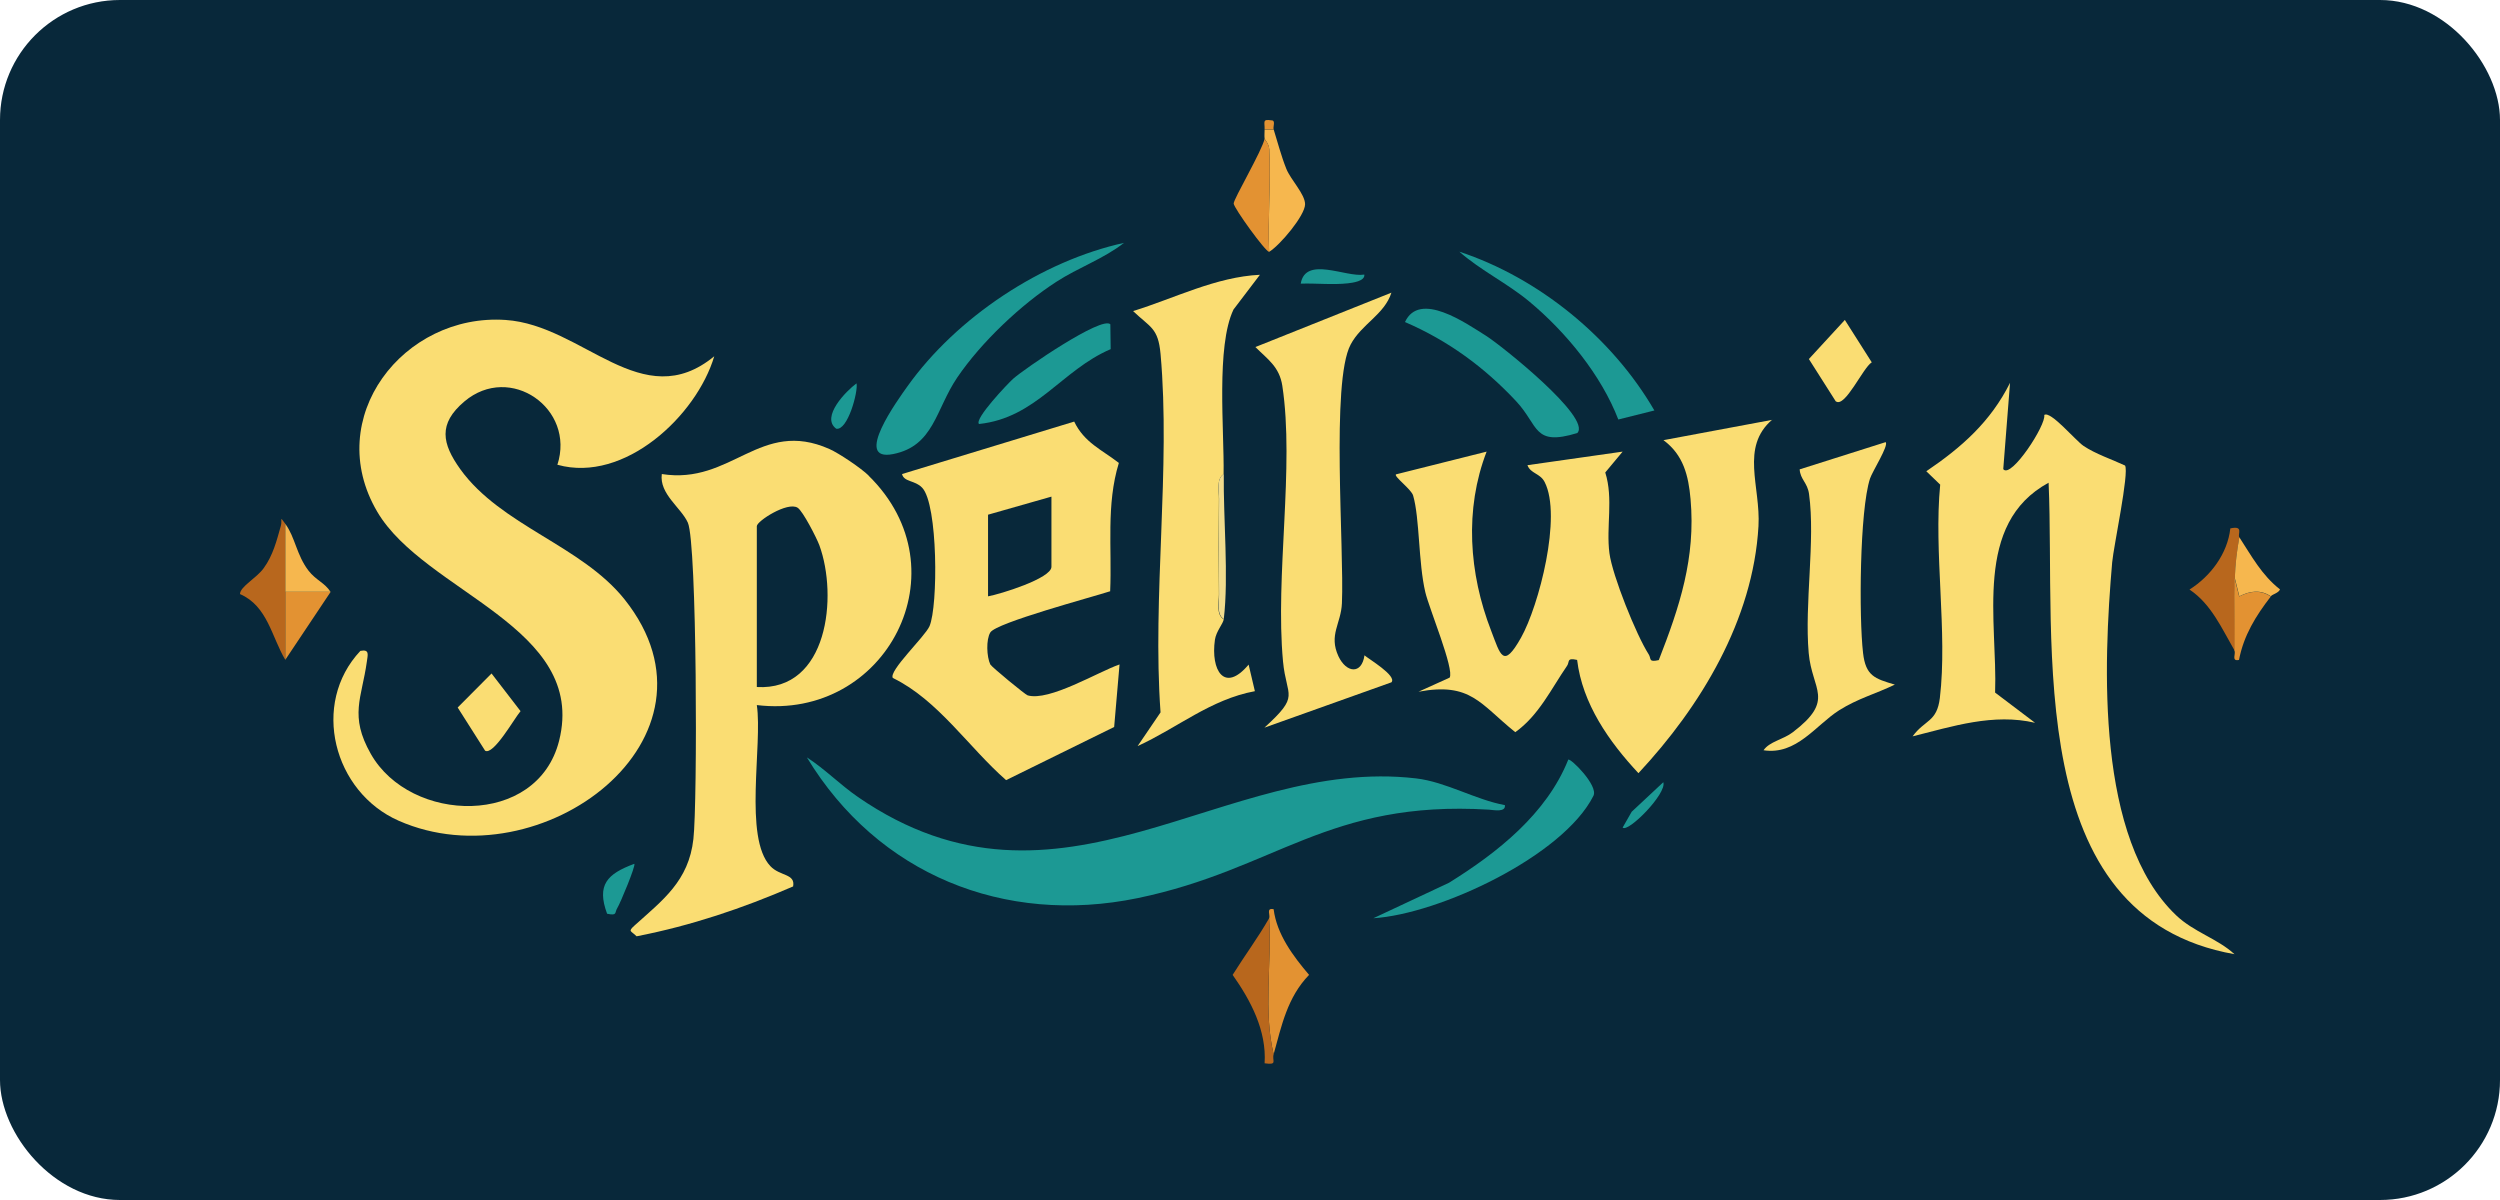 <svg width="125" height="60" viewBox="0 0 125 60" fill="none" xmlns="http://www.w3.org/2000/svg">
<rect width="125" height="60" rx="6" fill="#08283A"/>
<path d="M27.869 23.242C28.781 20.427 25.507 18.143 23.222 20.071C21.893 21.192 22.102 22.182 23.014 23.459C25.055 26.291 29.068 27.263 31.231 29.973C36.746 36.905 27.053 44.166 19.939 41.039C16.673 39.606 15.527 35.194 18.019 32.544C18.497 32.449 18.384 32.753 18.341 33.092C18.089 34.907 17.455 35.784 18.541 37.695C20.521 41.187 26.87 41.37 27.956 37.035C29.381 31.337 21.242 29.635 18.862 25.587C16.1 20.896 20.174 15.65 25.281 15.998C29.164 16.258 32.099 20.784 35.713 17.813C34.827 20.792 31.222 24.162 27.887 23.242H27.869Z" fill="#FADD73"/>
<path d="M88.611 20.983C87.004 22.364 88.037 24.327 87.924 26.308C87.655 30.998 85.041 35.315 81.922 38.659C80.454 37.087 79.117 35.185 78.856 32.996C78.318 32.874 78.492 33.092 78.353 33.291C77.562 34.438 76.945 35.767 75.764 36.609C74.001 35.194 73.54 34.099 70.926 34.586L72.481 33.882C72.733 33.482 71.447 30.399 71.265 29.608C70.917 28.132 70.987 25.917 70.657 24.779C70.57 24.466 69.684 23.823 69.797 23.719L74.331 22.581C73.219 25.465 73.445 28.67 74.557 31.537C75.026 32.753 75.156 33.474 76.051 31.884C76.945 30.295 78.109 25.804 77.232 24.101C77.006 23.659 76.528 23.684 76.372 23.259L81.132 22.581L80.263 23.624C80.68 24.944 80.298 26.342 80.472 27.663C80.62 28.774 81.81 31.745 82.435 32.718C82.574 32.935 82.409 33.126 82.939 33.005C83.981 30.338 84.789 27.897 84.528 24.961C84.424 23.78 84.172 22.746 83.173 22.008L88.611 20.992V20.983Z" fill="#FADD73"/>
<path d="M43.426 23.78C48.247 28.488 44.312 36.036 37.841 35.254C38.136 37.235 37.172 41.882 38.518 43.306C38.996 43.819 39.778 43.671 39.656 44.322C37.129 45.417 34.549 46.285 31.83 46.815C31.544 46.529 31.378 46.589 31.735 46.268C33.133 45.008 34.436 44.053 34.67 41.951C34.879 40.127 34.853 27.176 34.393 26.134C34.054 25.378 32.959 24.701 33.09 23.702C36.59 24.258 37.997 20.905 41.472 22.451C41.958 22.668 43.053 23.406 43.435 23.78H43.426ZM37.841 34.351C41.411 34.559 41.897 29.799 40.968 27.263C40.829 26.89 40.143 25.552 39.882 25.387C39.378 25.065 37.841 26.056 37.841 26.308V34.351Z" fill="#FADD73"/>
<path d="M100.172 23.467C100.563 23.928 102.317 21.244 102.213 20.748C102.526 20.523 103.768 22.017 104.176 22.295C104.767 22.694 105.601 22.972 106.252 23.276C106.469 23.624 105.679 27.324 105.609 28.114C105.166 33.248 104.793 41.942 108.806 45.764C109.7 46.615 110.864 46.919 111.724 47.71C101.075 45.825 102.786 32.266 102.43 24.136C98.652 26.186 99.885 31.067 99.755 34.629L101.753 36.14C99.668 35.654 97.644 36.314 95.629 36.818C96.246 35.975 96.845 36.114 96.993 34.898C97.384 31.615 96.68 27.602 97.01 24.232L96.315 23.563C98.087 22.364 99.529 21.087 100.502 19.142L100.163 23.45L100.172 23.467Z" fill="#FADD73"/>
<path d="M55.5 29.565C54.622 29.852 49.802 31.137 49.515 31.624C49.298 31.98 49.333 32.84 49.515 33.222C49.567 33.335 51.261 34.733 51.382 34.768C52.459 35.081 54.9 33.595 55.977 33.222L55.708 36.349L50.305 39.007C48.429 37.365 46.9 34.994 44.642 33.899C44.416 33.552 46.24 31.841 46.475 31.311C46.909 30.303 46.9 25.222 46.11 24.388C45.754 24.006 45.198 24.11 45.102 23.702L53.71 21.079C54.214 22.13 55.091 22.486 55.943 23.146C55.3 25.239 55.604 27.411 55.508 29.565H55.5ZM52.572 24.831L49.402 25.735V29.817C49.993 29.713 52.572 28.922 52.572 28.34V24.831Z" fill="#FADD73"/>
<path d="M75.243 40.249C75.304 40.631 74.687 40.501 74.444 40.483C66.383 39.997 63.795 43.471 56.889 44.905C50.201 46.286 43.878 43.706 40.343 37.869C41.246 38.451 42.002 39.233 42.896 39.849C53.033 46.833 61.154 37.791 70.804 38.92C72.298 39.094 73.775 39.988 75.252 40.258L75.243 40.249Z" fill="#1C9994"/>
<path d="M61.189 30.955C61.163 31.181 60.807 31.563 60.746 31.988C60.529 33.508 61.215 34.681 62.431 33.23L62.744 34.559C60.529 34.968 58.861 36.401 56.881 37.304L58.027 35.619C57.61 29.843 58.54 23.381 58.027 17.691C57.906 16.38 57.515 16.38 56.655 15.554C58.731 14.912 60.798 13.843 62.996 13.739L61.675 15.476C60.798 17.318 61.215 21.504 61.18 23.711C60.807 23.945 60.954 24.57 60.946 24.953C60.928 26.542 60.928 28.132 60.946 29.721C60.946 30.104 60.798 30.729 61.18 30.963L61.189 30.955Z" fill="#FADD73"/>
<path d="M68.216 32.761C68.424 32.944 69.866 33.795 69.571 34.116L63.221 36.383C65.028 34.733 64.325 34.907 64.151 33.074C63.751 28.774 64.733 23.354 64.116 19.289C63.968 18.334 63.386 17.969 62.77 17.352L69.571 14.633C69.224 15.728 68.068 16.206 67.53 17.231C66.54 19.098 67.217 27.411 67.096 30.164C67.052 31.189 66.427 31.745 66.922 32.813C67.313 33.647 68.086 33.743 68.225 32.761H68.216Z" fill="#FADD73"/>
<path d="M94.283 22.112C94.448 22.269 93.614 23.58 93.501 23.928C92.98 25.526 92.945 30.868 93.153 32.649C93.284 33.795 93.736 33.934 94.743 34.23C93.77 34.699 92.893 34.924 91.955 35.515C90.782 36.262 89.827 37.765 88.177 37.513C88.481 37.07 89.158 36.983 89.644 36.609C91.772 34.985 90.6 34.525 90.435 32.649C90.218 30.173 90.774 27.055 90.452 24.701C90.374 24.128 90.018 23.98 89.983 23.468L94.291 22.104L94.283 22.112Z" fill="#FADD73"/>
<path d="M56.203 12.141C55.213 12.923 53.893 13.392 52.824 14.086C51.044 15.233 49.063 17.109 47.865 18.872C46.779 20.471 46.701 22.295 44.66 22.703C42.618 23.111 44.903 19.976 45.372 19.316C47.839 15.858 52.086 13.044 56.212 12.141H56.203Z" fill="#1C9994"/>
<path d="M68.668 45.912L72.446 44.14C74.87 42.637 77.336 40.683 78.413 37.982C78.526 37.895 79.925 39.276 79.673 39.788C78.162 42.802 71.968 45.704 68.668 45.912Z" fill="#1C9994"/>
<path d="M78.865 21.652C76.65 22.329 76.954 21.287 75.808 20.062C74.218 18.36 72.403 17.031 70.249 16.102C70.978 14.529 73.289 16.154 74.314 16.797C75.043 17.257 79.603 20.888 78.865 21.652Z" fill="#1C9994"/>
<path d="M82.722 20.523L80.915 20.975C80.064 18.76 78.3 16.606 76.476 15.086C75.373 14.165 74.044 13.531 72.967 12.584C76.945 13.896 80.611 16.892 82.713 20.514L82.722 20.523Z" fill="#1C9994"/>
<path d="M55.517 16.215L55.534 17.457C53.076 18.508 51.817 20.896 48.95 21.2C48.699 20.957 50.383 19.185 50.653 18.942C51.217 18.438 55.1 15.78 55.517 16.215Z" fill="#1C9994"/>
<path d="M91.79 20.071L90.444 17.952L92.242 15.997L93.588 18.117C93.153 18.377 92.259 20.392 91.799 20.071H91.79Z" fill="#FADD73"/>
<path d="M24.247 37.522L22.884 35.376L24.577 33.674L26.028 35.558C25.733 35.889 24.664 37.808 24.247 37.53V37.522Z" fill="#FADD73"/>
<path d="M63.682 52.713C63.161 50.55 63.595 48.136 63.456 45.912C63.534 45.773 63.282 45.374 63.682 45.461C63.838 46.72 64.663 47.814 65.454 48.744C64.368 49.864 64.081 51.28 63.682 52.713Z" fill="#E39232"/>
<path d="M14.267 26.195V32.996C13.581 31.849 13.381 30.303 12 29.704C12 29.33 12.834 28.905 13.19 28.401C13.65 27.767 13.833 27.037 14.041 26.299C14.128 25.995 13.946 25.752 14.267 26.195Z" fill="#B8671D"/>
<path d="M63.682 6.469C63.89 7.129 64.055 7.789 64.316 8.441C64.542 8.997 65.254 9.709 65.254 10.213C65.254 10.769 64.003 12.263 63.456 12.593C63.386 10.899 63.543 9.17 63.465 7.477C63.447 7.173 63.239 6.99 63.23 6.929C63.213 6.79 63.23 6.625 63.23 6.478H63.682V6.469Z" fill="#F6B74E"/>
<path d="M111.733 32.536C111.09 31.424 110.56 30.199 109.475 29.478C110.534 28.809 111.377 27.68 111.516 26.421C112.211 26.264 111.863 26.716 111.967 26.872C111.846 27.532 111.759 28.236 111.742 28.913C111.707 30.121 111.768 31.337 111.742 32.544L111.733 32.536Z" fill="#B8671D"/>
<path d="M63.682 52.713C63.586 53.043 63.908 53.261 63.23 53.165C63.334 51.532 62.544 50.038 61.632 48.744C62.223 47.797 62.9 46.885 63.456 45.912C63.595 48.136 63.161 50.542 63.682 52.713Z" fill="#B8671D"/>
<path d="M63.456 12.592C63.274 12.592 61.701 10.412 61.684 10.178C61.667 9.969 63.126 7.502 63.23 6.929C63.23 6.99 63.456 7.172 63.465 7.476C63.543 9.17 63.386 10.899 63.456 12.592Z" fill="#E39232"/>
<path d="M16.534 29.591L14.267 32.987V29.591H16.534Z" fill="#E39232"/>
<path d="M111.733 28.913L111.959 29.825C112.497 29.547 113.018 29.478 113.54 29.825C112.793 30.79 112.185 31.771 111.95 32.996C111.551 33.083 111.802 32.683 111.724 32.544C111.75 31.337 111.69 30.121 111.724 28.913H111.733Z" fill="#E39232"/>
<path d="M16.534 29.591H14.267V26.195C14.762 26.864 14.823 27.75 15.431 28.54C15.796 29.009 16.239 29.139 16.525 29.591H16.534Z" fill="#F6B74E"/>
<path d="M113.548 29.817C113.027 29.47 112.497 29.539 111.967 29.817L111.742 28.905C111.759 28.227 111.846 27.524 111.967 26.864C112.584 27.811 113.088 28.757 114 29.47C113.931 29.652 113.618 29.713 113.548 29.808V29.817Z" fill="#F6B74E"/>
<path d="M31.717 43.193C31.796 43.28 31.014 45.165 30.866 45.4C30.718 45.634 30.883 45.799 30.354 45.686C29.824 44.244 30.354 43.697 31.709 43.193H31.717Z" fill="#1C9994"/>
<path d="M68.216 13.73C68.259 14.06 67.625 14.139 67.4 14.165C66.618 14.252 65.819 14.156 65.037 14.182C65.271 12.784 67.295 13.878 68.207 13.73H68.216Z" fill="#1C9994"/>
<path d="M61.189 30.955C60.816 30.72 60.963 30.095 60.954 29.713C60.937 28.123 60.937 26.534 60.954 24.944C60.954 24.562 60.807 23.936 61.189 23.702C61.163 25.943 61.441 28.827 61.189 30.955Z" fill="#F1DC8D"/>
<path d="M42.827 19.168C42.914 19.585 42.384 21.548 41.81 21.435C41.02 20.853 42.323 19.532 42.827 19.168Z" fill="#1C9994"/>
<path d="M81.132 41.378L81.584 40.588L83.165 39.111C83.356 39.676 81.393 41.656 81.132 41.378Z" fill="#1C9994"/>
<path d="M63.23 6.469C63.239 6.087 63.109 5.948 63.569 6.017C63.803 6.009 63.638 6.339 63.682 6.469H63.23Z" fill="#E39232"/>
</svg>
